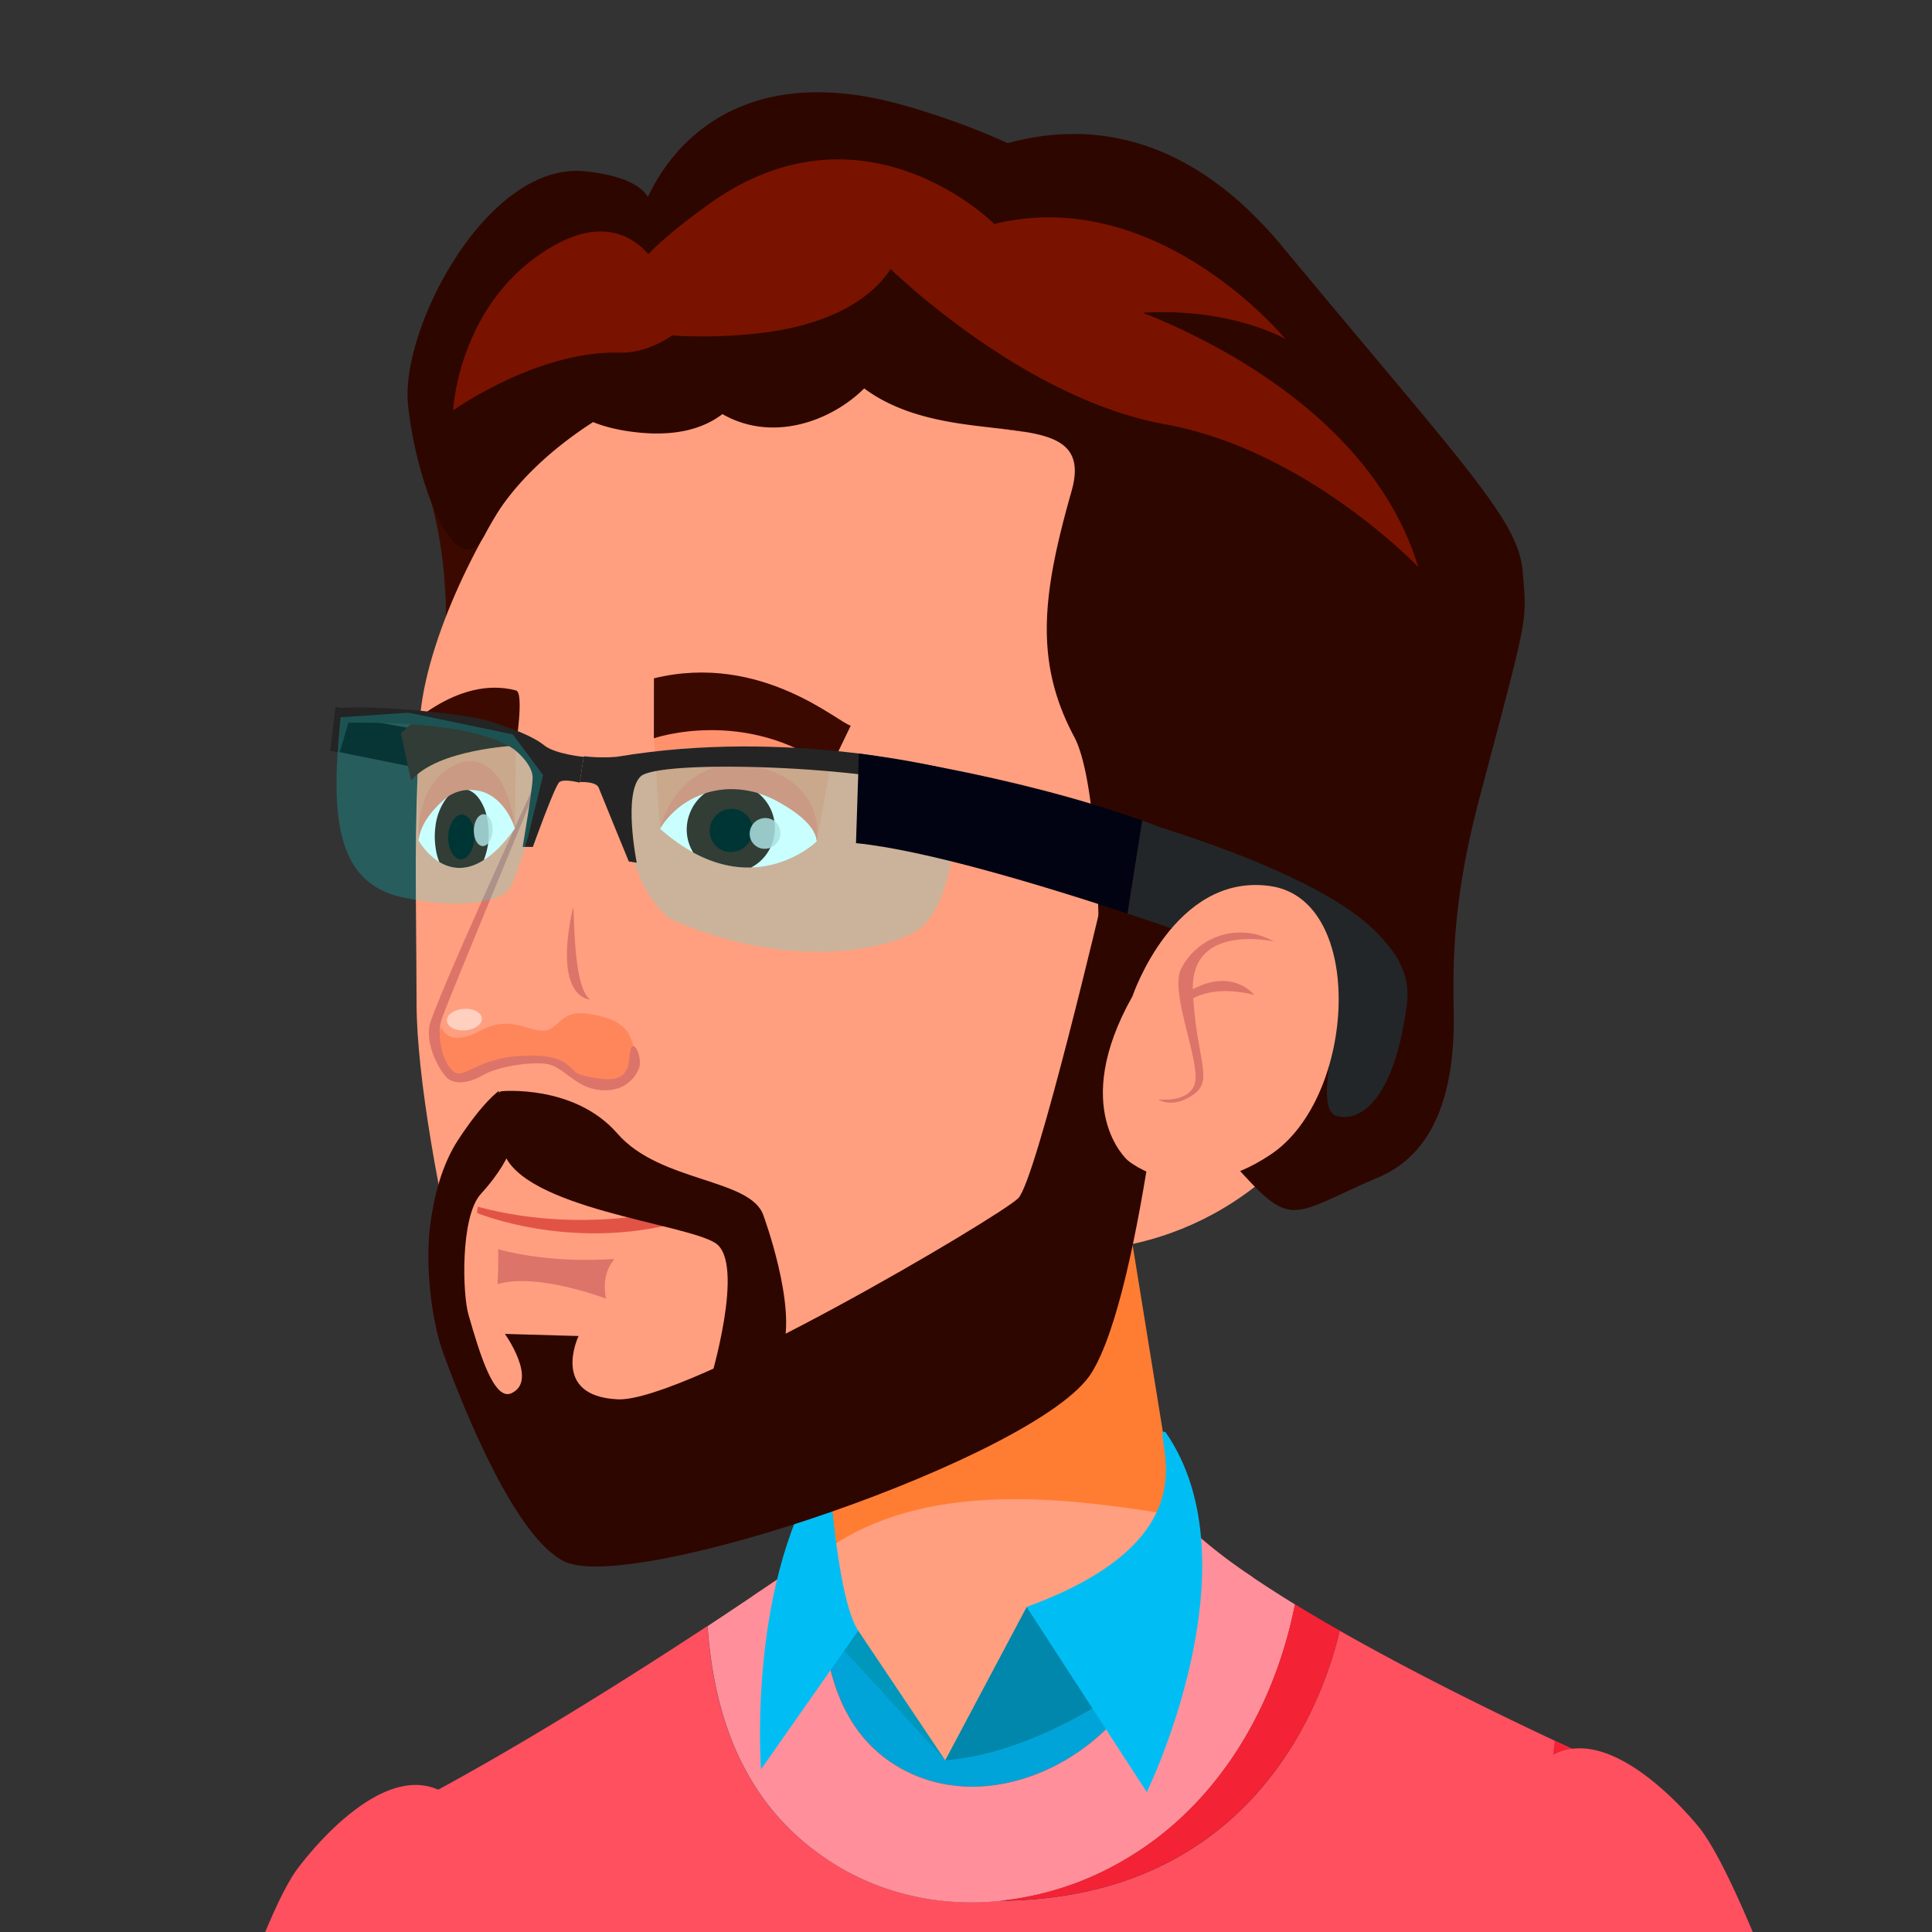 <svg width="860" height="860" version="1.1" viewBox="0 0 227.54 227.54" xml:space="preserve" xmlns="http://www.w3.org/2000/svg"><rect x="0" y="0" width="227.54" height="227.54" fill="#333333" stroke="none"/><g transform="matrix(1.653 .261 -.261 1.653 783.35 -510.43)" stroke-width="5.828"><g transform="matrix(-1 0 0 1 -203.91 -517.58)"><path d="m149.44 1030.4c0.559 0.897 1.101 1.929 1.597 3.112 8.241 19.512 18.743 26.214 25.55 28.493-1.649-18.521-4.441-38.616-6.83-43.384 0 0-5.56-11.12-11.12-5.886-3.036 2.856-6.626 10.671-9.197 17.665z" fill="#ff5060"/><path d="m146.08 1042.9c0.455 2.943 4.056 47.755 9.616 51.683s19.955 10.141 21.913 0c0.863-4.453 0.274-17.991-1.02-32.497-6.813-2.285-17.309-8.981-25.55-28.493a21.167 21.167 0 0 0-1.597-3.112c-2.151 5.828-3.573 11.079-3.363 12.419z" fill="#e33e4b"/><path d="m174.14 1082.9c2.005 2.273 3.369 5.076 3.73 8.089 0.157 1.311 0.134 2.687-0.251 3.934-1.288 4.161 1.492 6.335-3.211 7.78-4.703 1.445-18.958 0.857-27.619-6.854-10.881-9.686-18.999-17.426-18.999-17.426l10.461-12.903s23.871 6.207 26.739 8.037c1.812 1.16 6.457 6.288 9.15 9.342z" fill="#ff5060"/><path d="m129.57 1059.9s-7.495 8.538-8.835 13.334l5.07-0.035 3.211-5.082 2.116-5.17z" fill="#f42235"/><path d="m124.91 1062.1 8.876 8.194 2.617-3.281-8.806-8.113z" fill="#ff8a3e"/><path d="m128.95 1076.9 4.837-6.597-8.876-8.194-6.44 4.628c-0.111 0.402 10.479 10.164 10.479 10.164z" fill="#ff9f7f"/><path d="m116.72 1034.9s3.514 4.039 4.138 6.376 2.174 11.26 4.604 14.535c2.43 3.27 1.982 5.974 0.612 7.413-1.37 1.44-11.254-9.284-11.254-9.284z" fill="#ff8a3e"/><g fill="#ff9f7f"><path d="m107.98 1052.3s2.116 4.307 5.181 7.163c2.512 2.343 1.731 5.047 4.202 7.623 3.06 3.182 8.311-3.351 8.707-3.835 0.396-0.489-9.115-13.842-9.115-13.842zm9.844-13.451s0.909-3.503-2.768-4.394c-3.672-0.897-10.38-0.589-11.143-0.326-0.763 0.262-12.827 2.751-12.664 4.965 0.163 2.215 2.792 3.159 4.534 2.29 1.743-0.868 6.889-3.66 7.227-3.584 0.344 0.076 14.815 1.049 14.815 1.049z"/><path d="m116.3 1037.9s4.371 1.119 4.109 3.672c-0.262 2.553-1.661 2.454-1.661 2.454l-12.052-0.991s-8.247 3.701-10.281 3.59c-2.04-0.117-4.4-1.941-3.555-3.508 0.845-1.562 9.505-5.461 10.158-5.403 0.653 0.064 13.282 0.186 13.282 0.186z"/><path d="m118.96 1043.3s2.623 2.856 1.434 4.418c-1.195 1.556-13.672 0.385-13.672 0.385s-7.18 2.856-8.328 2.902c-1.148 0.047-3.223-1.946-1.818-3.503 1.405-1.55 10.117-4.412 10.117-4.412z"/><path d="m118.35 1047.6s2.547 2.576 0.88 4.336c-1.667 1.76-9.441 0.018-9.441 0.018s-8.014 2.25-9.325 1.125c-1.311-1.125-2.325-3.269 0.688-3.846 3.013-0.577 7.215-2.022 8.089-1.801 0.868 0.216 9.109 0.169 9.109 0.169z"/></g><path d="m126.33 1077.3c4.464-2.844 7.052-7.017 8.328-9.651l-0.117 0.076c-1.41 1.09-6.288-4.651-6.288-4.651-1.469 2.832-4.167 7.407-7.512 10.24 0-0.01 4.989 1.579 5.589 3.986z" fill="#ff5060"/><path d="m128.48 1062.6-0.221 0.431s4.878 5.741 6.288 4.651l0.117-0.076c0.729-1.504 1.037-2.506 1.037-2.506-1.643 0.192-6.125-5.169-6.125-5.169s-0.315 1.16-1.096 2.669z" fill="#f42235"/><path d="m128.59 1062.4c1.789 2.04 3.876 3.672 6.23 4.907l0.373-0.845a20.363 20.363 0 0 1-6.184-4.965c-0.122 0.274-0.256 0.577-0.42 0.903zm-1.061 2.034c1.871 1.923 4.01 3.468 6.382 4.627 0.163-0.28 0.303-0.554 0.443-0.81a21.523 21.523 0 0 1-6.37-4.651 46.099 46.099 0 0 0-0.455 0.833zm-1.27 2.139c1.836 1.917 4.062 3.293 6.358 4.563 0.186-0.257 0.356-0.513 0.513-0.769-2.308-1.259-4.552-2.634-6.382-4.593-0.157 0.262-0.315 0.524-0.49 0.798zm-1.253 1.894c1.935 1.655 3.881 3.293 5.846 4.919 0.204-0.233 0.402-0.455 0.589-0.694a485.2 485.2 0 0 1-5.915-4.977 25.095 25.095 0 0 1-0.519 0.752zm-1.632 2.151c1.976 1.294 4.167 2.821 5.641 4.616 0.227-0.192 0.443-0.396 0.647-0.606-1.539-1.853-3.712-3.409-5.717-4.732zm-1.708 1.847c2.011 1.131 3.852 2.529 5.047 4.569 0.262-0.163 0.507-0.338 0.746-0.519-1.236-2.086-3.089-3.543-5.135-4.726a14.529 14.529 0 0 1-0.659 0.676z" fill="#c21928"/><path d="m138.25 1065.5s-2.063-1.748-2.558-0.425c-0.495 1.317-3.812 7.617-9.447 11.912 0 0 0.239 1.154 2.366 1.69 2.127 0.536 5.49 0.157 5.991-0.239 0.495-0.402 3.648-12.938 3.648-12.938z" fill="#ff5060"/></g><path d="m-339.71 472.6 1.708 6.236 8.287 7.641 13.684-18.661-0.291-0.903c-7.641-0.047-17.175 0.21-23.388 5.688z" fill="#ff9f7f"/><path d="m-343.51 458.77 3.8 13.836c6.207-5.478 15.747-5.729 23.388-5.688l-6.428-19.594z" fill="#ff7d33"/><path d="m-340.4 473.04c0.012 0.082-0.163 0.012-0.152 0.099 0.53 5.467 1.987 12.017 7.74 14.174 5.117 1.923 10.683-0.711 13.83-4.878 2.232-2.949 3.304-6.685 3.561-10.345 0.093-1.253 0.105-2.523 0.023-3.788l-0.07-0.927a15.829 15.829 0 0 1-0.653-0.472l-22.397 4.761c-6e-3 0-0.798 0.332-1.882 1.375z" fill="#00a4d8"/><path d="m-310.41 470.17a36.542 36.542 0 0 1-5.064-2.797l0.07 0.927c0.076 1.265 0.064 2.529-0.023 3.788-0.256 3.654-1.329 7.39-3.561 10.345-3.147 4.167-8.713 6.801-13.83 4.878-5.752-2.156-7.209-8.707-7.74-14.174a1.807 1.807 0 0 0-0.035-0.257c-1.055 1.002-2.558 2.419-4.365 4.097 1.02 5.758 3.299 11.359 8.794 14.209 5.997 3.106 12.961 1.597 18.009-2.599 5.333-4.429 7.763-11.528 7.745-18.416z" fill="#ff5060"/><path d="m-355.46 625.83c16.569 27.473 79.809-3.485 79.809-3.485s-6.982-53.204-4.365-78.94c2.617-25.731 0-63.088 0-63.088s-12.892-3.275-23.755-7.378c-0.326 4.587-2.78 19.541-20.654 22.508-1.632 0.431-3.293 0.653-4.948 0.653a17.834 17.834 0 0 1-8.299-2.017c-5.14-2.669-8.456-7.431-10.1-14.529-5.099 4.639-11.685 10.38-17.723 14.943 0 0 0.868 27.974 10.467 45.86 9.599 17.88-0.431 85.473-0.431 85.473z" fill="#ff5060"/><path d="m-301.4 552.05c-17.315 33.389-17.035 77.145-17.187 84.191 21.29-3.293 42.941-13.894 42.941-13.894s-6.982-53.204-4.365-78.94c2.617-25.731 0-63.088 0-63.088s-3.135-0.798-7.606-2.092c0.81 15.089 0.781 45.767-13.783 73.823z" fill="#f42235"/><path d="m-347.76 479.56c1.643 7.098 4.96 11.86 10.1 14.529 2.582 1.341 5.379 2.017 8.299 2.017 1.655 0 3.316-0.221 4.948-0.653a21.634 21.634 0 0 0 8.351-4.342c5.385-4.464 8.579-11.522 8.899-19.506a88.096 88.096 0 0 1-3.246-1.428c-0.018-0.012-0.047-0.018-0.064-0.035a36.268 36.268 0 0 1-5-2.768l0.07 0.927c0.076 1.265 0.064 2.529-0.023 3.788-0.256 3.654-1.329 7.39-3.561 10.345-3.147 4.167-8.713 6.801-13.83 4.878-5.752-2.156-7.209-8.707-7.74-14.174a1.807 1.807 0 0 0-0.035-0.257 544.83 544.83 0 0 1-7.168 6.679z" fill="#ff909b"/><path d="m-339.76 472.41 1.708 6.236 8.287 7.641 13.684-18.661-0.291-0.903c-7.641-0.041-17.181 0.21-23.388 5.688z" fill="#ff9f7f"/><path d="m-329.77 486.28 3.981-11.557 9.704 2.483c0-0.01-6.16 7.244-13.684 9.074z" fill="#0087ab"/><path d="m-329.77 486.28-7.471-8.06-3.975-1.02z" fill="#0097bd"/><path d="m-337.24 478.22-5.234 10.706s-3.153-13.282 1.259-22.286c0 0 2.069 9.523 3.975 11.58zm18.999-17.181h0.175c7.891 8.217 2.658 25.241 2.658 25.241l-10.386-11.557c11.947-6.615 7.384-12.53 7.553-13.684z" fill="#00bef4"/><path d="m-324.42 495.44c17.874-2.972 20.322-17.927 20.654-22.508-1.166-0.437-2.302-0.886-3.404-1.34-0.321 7.99-3.514 15.048-8.899 19.506a21.558 21.558 0 0 1-8.351 4.342z" fill="#f42235"/><g transform="translate(413.07 20.391)"><path d="m-674.83 538.49c0.029 0.688 0 1.364-0.052 2.011 6.154 3.048 20.841 2.768 19.174-7.238-0.746-4.476-6.09-19.518-12.373-32.66-8.014-16.779-17.647-34.63-21.552-38.267 0 0-9.098-8.48-12.478-1.632-1.847 3.73-2.483 12.314-2.448 19.763 0 0.886 0.023 1.76 0.041 2.599 7.303 12.874 29.583 52.318 29.688 55.424z" fill="#ff5060"/><path d="m-704.52 483.07c0.128 5.076 0.583 9.202 1.148 10.216 1.113 1.976 12.938 26.004 21.505 39.042 0.46 0.705 0.909 1.375 1.352 2.005 1.002-0.787 2.121-1.679 2.745-2.419a0.373 0.373 0 0 0 0.058-0.076l-0.769-1.51c-6.661-13.008-20.561-37.602-26.04-47.259z" fill="#f42235"/><path d="m-680.52 534.33 1.929 2.378 2.232-2.092-1.725-3.497z" fill="#f42235"/><path d="m-719.96 604.66c-0.128 0.495-2.692 7.932-1.224 8.882 1.474 0.956 5.35-1.364 6.084-6.102 0 0 4.855-2.885 5.933-3.73 1.078-0.845-0.163-0.251-0.163-0.251s3.596 4.528 7.617 2.757 3.578-9.074 3.578-9.074-12.268-0.216-14.587 1.23c-2.32 1.445-7.075 5.636-7.238 6.288z" fill="#ffac7f"/><path d="m-701.56 591.15s10.467 6.382 15.631 6.976l-1.306-5.28-5.915-2.494-5.729-1.335z" fill="#f42235"/><path d="m-714.12 614.78c5.379 4.744 18.492 5.403 18.492 5.403 1.533-3.409 3.876-8.829 4.091-10.514 0.128-1.02-0.291-4.837 0.076-6.807 0.367-1.97 11.038-18.032 10.694-20.235-0.332-2.197-10.712-10.426-11.027-7.565-0.321 2.862-10.368 20.812-10.368 20.812l-10.554 8.876z" fill="#ffac7f"/><path d="m-699.57 581.79a22.31 22.31 0 0 1 4.377 0.431c5.95 1.177 10.828 4.493 13.468 6.621 1.364 1.107 2.127 1.883 2.127 1.883s16.435-31.401 18.848-36.81c6.323-14.156 6.784-22.356 2.378-24.821-3.753-2.11-15.258 2.034-20.217 7.617l0.932 1.177-0.303 1.649c-0.041-0.49-0.443-0.676-1.469-0.326a6.702 6.702 0 0 1-1.067 0.251 3.223 3.223 0 0 0-0.14 0.286l-0.49 1.061c-4.091 8.899-17.979 39.951-18.434 40.959zm16.254 9.832c-3.981-4.179-8.829-6.178-11.802-7.069a1.737 1.737 0 0 0 0.105 0.111c1.451 1.288-3.095 7.343-3.095 7.343 3.211 1.055 8.497 3.1 12.181 6.119 0-0.01 0.344-5.478 2.611-6.504z" fill="#ff5060"/><path d="m-698.61 591.85 0.49 0.157s4.546-6.055 3.095-7.343a1.836 1.836 0 0 1-0.105-0.111c-1.696-0.507-2.78-0.659-2.78-0.659 0.606 1.684-3.66 7.256-3.66 7.256s1.247 0.134 2.961 0.699z" fill="#f42235"/><path d="m-679.6 590.73c0.932-0.915-11.738-12.163-18.644-9.669 1.329 0.355 2.588 0.775 3.042 1.171 0 0-1.195 1.084 0.082 2.32 2.972 0.892 7.815 2.891 11.802 7.069a2.267 2.267 0 0 1 0.35-0.128c2.634-0.769 2.366 0.216 3.369-0.763z" fill="#ff5060"/><path d="m-695.12 584.55c-1.276-1.241-0.082-2.32-0.082-2.32-0.455-0.391-1.713-0.816-3.042-1.171a5.169 5.169 0 0 0-1.323 0.705s-0.577 0.501 1.259 1.614a0.909 0.909 0 0 1 0.408 0.513s1.09 0.152 2.78 0.659z" fill="#f42235"/><path d="m-699.58 581.79a21.441 21.441 0 0 1 4.383 0.443l1.48-3.812 0.047-0.111c3.555-9.121 12.157-31.122 12.536-32.31 0.14-0.443 0.699-1.34 1.306-2.354 0.659-1.096 1.381-2.331 1.696-3.24a1.859 1.859 0 0 0 0.152-0.874c-0.035-0.478-0.414-0.664-1.381-0.355l-0.082 0.023c-0.361 0.117-0.723 0.204-1.072 0.257a3.13 3.13 0 0 0-0.14 0.28l-0.49 1.061-0.659 1.451c-4.75 10.403-17.338 38.546-17.77 39.514z" fill="#f42235"/><path d="m-698.87 591.76a20.748 20.748 0 0 0 3.369-7.32l-0.944-0.251a19.553 19.553 0 0 1-3.438 7.285c0.309 0.082 0.647 0.169 1.014 0.285zm2.314 0.769c1.463-2.273 2.483-4.761 3.054-7.436-0.321-0.122-0.629-0.222-0.927-0.321a21.097 21.097 0 0 1-3.071 7.431zm2.471 0.962c1.469-2.238 2.296-4.791 2.99-7.396a13.556 13.556 0 0 0-0.903-0.408c-0.688 2.617-1.504 5.187-3.019 7.425zm2.22 0.991c1.177-2.296 2.331-4.604 3.479-6.924-0.286-0.175-0.559-0.344-0.845-0.495-1.154 2.349-2.331 4.68-3.52 7.005 0.291 0.128 0.589 0.268 0.886 0.414zm2.576 1.341c0.804-2.273 1.789-4.82 3.223-6.661a10.584 10.584 0 0 0-0.769-0.577c-1.474 1.917-2.494 4.447-3.322 6.761zm2.285 1.474c0.635-2.29 1.574-4.447 3.328-6.032a9.861 9.861 0 0 0-0.711-0.688c-1.789 1.638-2.786 3.817-3.462 6.149 0.291 0.181 0.571 0.367 0.845 0.571z" fill="#c21928"/><path d="m-680.5 539.46 3.147-6.86 0.997 2.017-1.655 5.432z" fill="#f42235"/></g><g transform="translate(-165.29)"><path d="m-214.46 399.62-0.391 3.258s2.064 3.106 3.119 9.355c1.055 6.249 14.565-5.457 14.565-5.457l-12.418-8.258z" fill="#3c0900"/><path d="m-218.1 420.3 0.186 2.535 13.346 0.565-1.119-2.85z" fill="#090000"/><path d="m-189.14 382.12c16.689-6.854 47.716 7.917 47.56 37.148-0.109 20.388-9.981 27.046-15.947 29.212-0.485 4.646-1.513 8.572-3.413 10.721-7.421 8.396-27.717 18.867-32.432 16.525-4.716-2.343-14.581-26.484-16.145-36.145-1.564-9.661-1.895-10.788-2.875-19.62-0.98-8.832 6.562-30.988 23.252-37.842z" fill="#ff9f7f"/><path d="m-199.72 431.17c0.047-0.813 0.723 5.344 2.204 6.122 0 0-2.589 0.392-2.204-6.122z" fill="#dc7469"/><path d="m-193.94 440.13c-0.43-0.772-0.688-1.845-3.529-1.83-1.622 5e-3 -1.801 0.861-2.398 1.398-1.016 0.92-2.744-0.72-4.901 0.94-2.152 1.66-2.792 0.181-2.792 0.181l-0.262 1.414 1.296 1.756 1.018 0.282 1.154-0.606 1.3-0.83 1.652-0.573 1.599-0.454 1.243 0.241 1.904 0.961 1.316 0.29 1.448-0.79 0.111-1.511z" fill="#ff865b"/><path d="m-207.24 440.33c0.085 0.416 0.691 0.631 1.355 0.481 0.664-0.144 1.137-0.6 1.058-1.01-0.085-0.416-0.691-0.631-1.355-0.481-0.67 0.144-1.143 0.6-1.058 1.01z" fill="#fff" opacity=".5"/><path d="m-205.15 448.5c1.328-2.961 2.293-3.85 2.293-3.85l1.354 4.309s-0.271 1.227-1.47 3.038c-1.199 1.811-0.168 7.238 0.47 8.554 1.203 2.577 2.714 5.717 3.838 4.972 1.745-1.15-1.102-4.053-1.102-4.053l5.143-0.661s-1.345 4.485 3.403 3.972c4.754-0.507 24.582-16.919 25.646-18.373 1.065-1.454 2.603-22.211 2.603-22.211l5.571 4.266s1.567 22.971-1.178 29.317c-2.745 6.346-29.668 20.564-34.657 18.83-3.575-1.239-8.229-8.865-10.589-13.094-1.283-2.305-2.255-6.107-2.331-8.782-0.059-1.998 0.14-4.308 1.006-6.236z" fill="#2e0600"/><path d="m-203.52 422.9s-3.833 15.948-4.086 17.297c-0.253 1.349 0.592 3.186 1.413 3.617 0.827 0.437 1.509-1.325 4.852-1.924 3.343-0.6 2.972 0.732 4.298 0.771 1.327 0.038 3.093 0.236 2.902-1.71-0.185-1.951 0.957-0.235 0.777 0.591-0.18 0.826-0.908 1.901-2.61 1.94-1.708 0.039-2.697-1.3-3.954-1.237-1.257 0.063-3.34 0.763-4.209 1.477-0.863 0.714-1.908 1.041-2.559 0.514-0.651-0.533-1.685-1.946-1.705-3.281-0.02-1.335 4.673-18.044 4.673-18.044z" fill="#dc7469"/><path d="m-183.37 418.59-0.131 5.183-11.025 0.88-1.427-6.225 2.186-2.496 7.916-0.397zm-22.093 1.861 0.844 5.764-6.57 1.87-0.784-4.582 2.521-3.604z" fill="#ff916d"/><path d="m-194.53 424.65c7.095 4.511 11.033-0.845 11.033-0.845l-8e-3 -0.035c-0.282-1.077-1.831-1.828-3.073-2.279a6.761 6.761 0 0 0-3.629-0.337c-3.362 0.688-4.324 3.496-4.324 3.496z" fill="#fff"/><path d="m-191.96 425.94c1.616 0.578 3.019 0.625 4.187 0.408a3.089 3.089 0 0 0 1.208-1.969 3.141 3.141 0 0 0-1.506-3.262 3.1 3.1 0 0 0-3.745 0.596 3.135 3.135 0 0 0-0.829 1.629 3.083 3.083 0 0 0 0.685 2.597z" fill="#3e0a00"/><path d="m-188.08 424.24a1.539 1.539 0 0 1-1.758 1.249c-0.818-0.14-1.359-0.924-1.208-1.754 0.151-0.83 0.94-1.389 1.758-1.255a1.504 1.504 0 0 1 1.209 1.76z"/><path d="m-186.12 424a1.101 1.101 0 0 1-1.256 0.897 1.067 1.067 0 0 1-0.862-1.252 1.096 1.096 0 0 1 1.257-0.892c0.582 0.087 0.966 0.652 0.862 1.246z" fill="#d7d8d8" opacity=".85"/><path d="m-194.53 424.65s0.962-2.814 4.323-3.502a6.761 6.761 0 0 1 3.629 0.337c1.242 0.451 2.791 1.202 3.073 2.279 4e-3 -0.385-0.115-3.455-3.764-4.31-3.897-0.919-6.808 1.322-7.261 5.196z" fill="#ff8065"/><path d="m-211.19 428.08 8e-3 0.04s0.667 0.853 1.68 1.264c0.834 0.343 1.904 0.383 3.028-0.59 0.61-0.521 1.24-1.34 1.855-2.579 0 0-1.162-2.579-3.255-2.422a2.215 2.215 0 0 0-0.954 0.299 3.31 3.31 0 0 0-0.769 0.61l-0.011 0.018c-0.1 0.098-0.194 0.208-0.288 0.312-0.627 0.761-1.357 1.906-1.294 3.047z" fill="#fff"/><path d="m-209.89 428.53a3.602 3.602 0 0 0 0.387 0.856c0.834 0.343 1.904 0.383 3.028-0.59l0.039-0.043a4.837 4.837 0 0 0 0.115-1.196 5.502 5.502 0 0 0-0.431-1.962 3.316 3.316 0 0 0-0.677-1.04c-0.436-0.439-0.935-0.607-1.406-0.46a1.416 1.416 0 0 0-0.403 0.219 1.789 1.789 0 0 0-0.365 0.392l-0.011 0.018-0.108 0.169a4.149 4.149 0 0 0-0.443 2.105 5.35 5.35 0 0 0 0.275 1.533z" fill="#3e0a00"/><path d="m-209.05 428.02c0.267 0.792 0.846 1.16 1.284 0.817 0.444-0.343 0.584-1.266 0.323-2.059-0.267-0.792-0.846-1.16-1.284-0.817-0.444 0.343-0.59 1.267-0.323 2.059z"/><path d="m-207.38 427.13c0.192 0.568 0.602 0.828 0.916 0.584 0.315-0.243 0.422-0.902 0.23-1.47s-0.602-0.828-0.916-0.578c-0.32 0.244-0.422 0.896-0.23 1.464z" fill="#d7d8d8" opacity=".85"/><path d="m-204.62 426.21s-1.145-2.353-3.232-2.201a2.763 2.763 0 0 0-2.049 1.025c-0.621 0.761-1.352 1.9-1.288 3.046-0.083-0.381-0.682-3.479 1.248-5.25 2.058-1.895 4.223-0.387 5.322 3.38z" fill="#ff8065"/><path d="m-206.05 416.62c0.587 0.064 0.589 3.833 0.589 3.833s-5.418 1.1-6.904 3.579l-1.221-3.16c6e-3 -3e-4 3.177-4.717 7.536-4.253zm23.647-1.233c-0.812-0.012-7.017-4.135-14.201-1.126l0.653 4.169s6.018-3.214 12.583 0.162z" fill="#3c0900"/><path d="m-206.94 379.77c2.712-0.136 4.046 0.398 4.636 1.098 1.085-3.853 5.014-10.563 16.695-9.194 2.847 0.336 5.412 0.861 7.726 1.503 4.998-2.264 12.136-2.937 20.17 4.123 15.414 13.547 19.483 16.493 20.337 20.028 0.855 3.54 0.866 2.606-0.532 16.266-0.72 7.044-0.094 11.378 0.546 14.964 0.877 4.922 0.597 9.925-3.363 12.417-5.278 3.317-5.406 4.479-9.05 1.633-1.719-1.349 0 0-4.185-3.98-4.161-3.963-2.909-6.804-4.019-4.741-1.116 2.063-4.57-4.783-4.57-4.783s-1.823-12.25-4.204-15.399c-3.656-4.835-3.76-9.696-2.874-17.047 0.354-2.941-1.187-3.547-3.629-3.599a37.328 37.328 0 0 0-2.221 0.053l-0.064 3e-3 -0.472 0.018c-2.836 0.125-6.192 0.211-9.158-1.332-1.911 2.617-5.752 4.793-9.572 3.34-1.114 1.17-2.896 2.065-5.719 2.207-1.269 0.064-2.318-0.03-3.186-0.231-2.217 1.979-5.043 5.096-6.263 8.927a3.596 3.596 0 0 1-0.341 0.77c-1.614 2.491-5.218-4.086-6.465-8.936-1.342-5.237 2.896-17.762 9.776-18.107z" fill="#2e0600"/><path d="m-173.26 393.05a37.328 37.328 0 0 0-2.221 0.053c0.735-8e-3 1.475-0.027 2.221-0.053z" fill="#712220"/><path d="m-208.43 385.38c2.988-2.432 5.261-1.787 6.782-0.55 0.719-1.028 1.877-2.364 3.634-4.109 9.562-9.472 20.084-1.778 20.084-1.778 10.927-4.586 21.487 4.792 21.487 4.792s-4.083-1.592-10.195-0.253c4.744 1.046 17.116 4.667 21.941 14.649 0 0-9.024-6.917-19.189-7.143-10.165-0.225-20.756-7.782-20.756-7.782-0.792 1.773-3.03 4.633-9.401 6.161a34.776 34.776 0 0 1-5.051 0.86c-1.022 0.921-2.155 1.602-3.523 1.781-5.733 0.766-10.888 5.833-10.888 5.833s-0.844-7.643 5.076-12.462z" fill="#791300"/><path d="m-187.77 449.54c0.017 0.343 0.681 2.527 0.404 2.588-0.271 0.06-1.185-0.483-1.439-1.235s1.035-1.353 1.035-1.353z" fill="#e15445"/><path d="m-188.11 450.45s-6.705 3.359-14.943 2.477l0.022 0.442s7.503 1.829 15.157-2.038z" fill="#e15445"/><path d="m-193.03 455.07c0.196-0.045-0.812 0.91-0.097 2.841 0 0-5.044-1.083-7.699 0.182 0 0-0.186-1.735-0.344-2.439 6e-3 -3e-4 3.345 0.497 8.14-0.583z" fill="#dc7469"/><path d="m-183.07 450.45s3.288 5.875 2.777 9.051c-0.517 3.177-4.711 3.102-4.711 3.102s1.23-8.739-1.143-9.764c-2.374-1.019-13.716-0.298-15.704-3.974-1.988-3.676-0.836-4.224-0.836-4.224s5.006-1.302 8.539 1.667c3.539 2.968 9.844 1.619 11.079 4.142z" fill="#2e0600"/><g transform="matrix(-1 0 0 1 -731.81 -588.08)"><path d="m-513.39 1007.8-0.105 3.141h-0.682l-0.385-3.007z" fill="#242424"/><g transform="translate(0 7.591)"><path d="m-528.64 1007.8s-0.851-4.493-1.131-4.796c-0.286-0.309-1.416-0.186-1.416-0.186v-1.836s2.017 0.122 2.867-0.367c0.851-0.49 2.372-0.839 4.243-1.101 1.748-0.239 9.045 0.216 10.677 0.857l-0.035 1.008s-9.336-1.923-12.839-0.151c0 0-1.498 0.804-1.603 1.842-0.105 1.037-0.052 4.837-0.052 4.837z" fill="#242424"/><path d="m-528.21 1007s0.425 3.666 0.851 4.173c0.425 0.507 2.285 1.836 7.273 1.556 4.989-0.274 5.88-5.449 6.236-11.831l-4.662-1.067-7.501 0.367-2.547 2.489zm-29.647-4.354s-0.425 5.199 1.772 6.906c2.191 1.713 8.561 3.975 17.053 1.772 0 0 3.112-1.405 4.103-6.539 0.991-5.135-3.398-5.566-3.398-5.566l-18.894-0.612c0 6e-3 -0.6 2.873-0.635 4.039z" fill="#0ff" opacity=".21"/><path d="m-556.73 997.85s11.534-1.16 23.207 2.751c0 0 0.956 0.274 2.337 0.338v1.836s-1.131-0.245-1.381 0.186c-0.245 0.425-2.902 4.796-2.902 4.796h-0.565s1.731-4.674 0.67-6.049c-1.061-1.375-15.718-3.31-22.012-2.331z" fill="#242424"/><path d="m-550.28 997.73-0.781 6.259c-4.884-0.28-13.34 0.874-19.652 1.917v-6.626c9.604-1.836 20.433-1.55 20.433-1.55z" fill="#010313"/><path d="m-570.71 999.28v6.626c-4.68 0.763-8.177 1.463-8.177 1.463s-5.869 1.702-6.929 3.089c-1.061 1.393 0.076 7.116-1.713 7.233-1.807 0.117-3.765-2.005-3.596-8.544 0.041-1.778 0.973-3.141 2.302-4.19 3.013-2.658 9.779-4.342 16.814-5.414 0.431-0.093 0.863-0.186 1.3-0.262z" fill="#222629"/></g></g><path d="m-159.85 431.11s1.54-9.075 8.374-9.173c6.834-0.098 8.274 13.712 3.012 18.621-5.262 4.909-9.918 2.009-9.918 2.009s-4.651-2.906-1.468-11.457z" fill="#ff9f7f"/><path d="m-154.59 435.92c-0.415-1.992-2.582-5.513-2.209-7.154a4.674 4.674 0 0 1 6.169-3.011s-5.926-0.403-5.099 4.206c2.558-1.937 4.333-0.282 4.333-0.282-2.25-0.185-3.523 0.387-4.203 0.905 0.984 4.38 2.317 5.48 1.06 6.698-1.302 1.256-2.398 0.71-2.398 0.71s2.762-0.074 2.347-2.073z" fill="#dc7469"/></g></g></svg>
